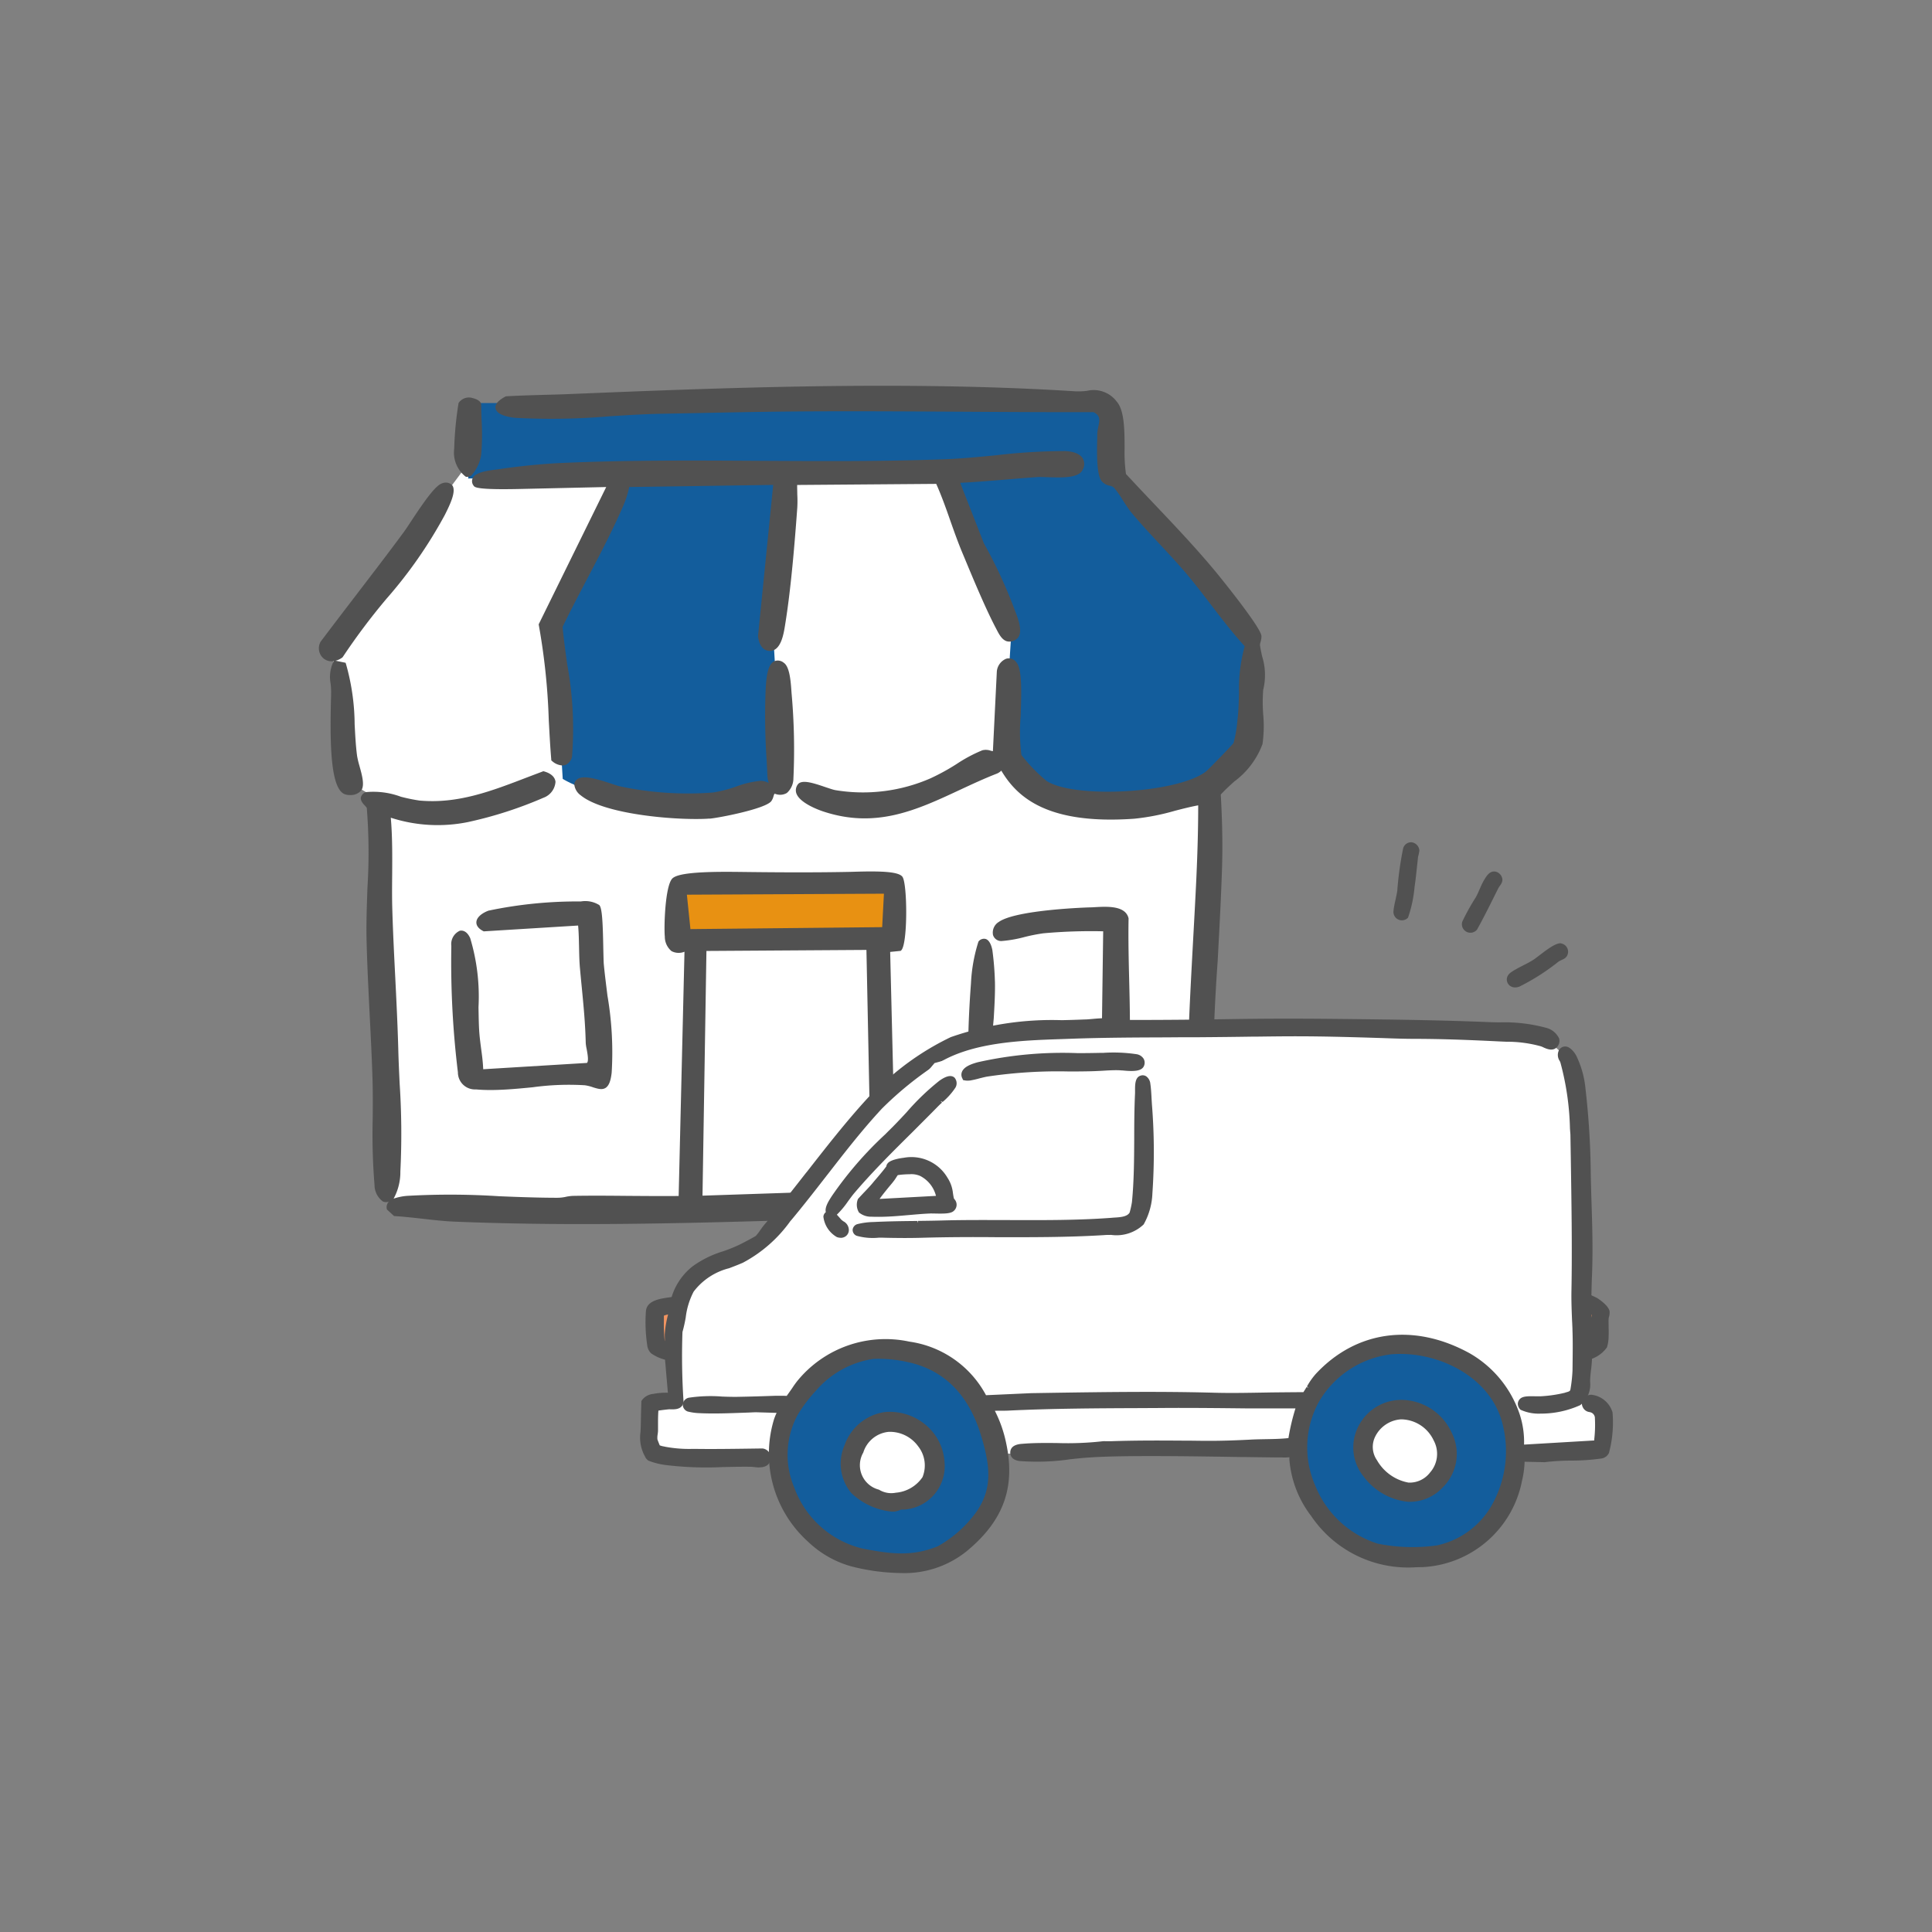 <svg xmlns="http://www.w3.org/2000/svg" xmlns:xlink="http://www.w3.org/1999/xlink" width="140" height="140" viewBox="0 0 140 140">
  <rect x="0" y="0" width="140" height="140" fill="#808080" stroke="none"/>
  <defs>
    <clipPath id="clip-path">
      <rect id="長方形_53685" data-name="長方形 53685" width="140" height="140" transform="translate(0.283 -0.363)" fill="#fff" stroke="#707070" stroke-width="1"/>
    </clipPath>
  </defs>
  <g id="グループ_66490" data-name="グループ 66490" transform="translate(14 0.363)">
    <g id="グループ_66488" data-name="グループ 66488" transform="translate(-0.283)">
      <g id="マスクグループ_66047" data-name="マスクグループ 66047" transform="translate(-14)" clip-path="url(#clip-path)">
        <g id="グループ_66491" data-name="グループ 66491" transform="translate(23.397 27.592)">
          <path id="パス_168958" data-name="パス 168958" d="M88.031,56.45l-.924,16.964,18.595.6h5.617l1.425,3.257,1.676,22.687,1.6,1.279v2.795l-6.582.5-5.789,3.916s-4.478.929-4.975,0a33.509,33.509,0,0,0-2.435-3.254l-2.4-1.162-21.641.5s-5.731,6.927-6.525,6.708-6.924-2.326-6.924-2.326l-1.455-4.382H47.618l-.522-.5v-2.795l2.77-.766L57.781,86.33H47.1l-9.019.795L28.39,86.33l-.631-1.524V57.145S25.52,56.114,25,55.236s-.749-9.334-.749-9.334L33.889,33l43.638-1.635L80.444,33,90.49,45.248s.608,7.091,0,8.112A30.887,30.887,0,0,1,88.031,56.45Z" transform="translate(-23.255 -27.127)" fill="#fff"/>
          <path id="パス_168919" data-name="パス 168919" d="M3.122.312l-.43,5.468L49.22,5.205,48.855.312Z" transform="translate(8.118 0.939)" fill="#135d9c"/>
          <g id="グループ_65917" data-name="グループ 65917" transform="translate(0 0)">
            <g id="グループ_65919" data-name="グループ 65919">
              <path id="パス_168920" data-name="パス 168920" d="M9.591,1.44,4.232,13l.674,11.144s2.931,1.891,8.832,1.891,7.045-1.839,7.045-1.839l-.622-10.458,1.152-12.3Z" transform="translate(12.757 4.341)" fill="#135d9c"/>
              <path id="パス_168921" data-name="パス 168921" d="M11.274,2.692l4.882,11.662L15.594,23s1.148,3.352,9.791,3.352S33.819,19.3,33.819,19.3l-.209-4.781L23.293,1.335Z" transform="translate(33.985 4.024)" fill="#135d9c"/>
              <rect id="長方形_53504" data-name="長方形 53504" width="15.933" height="4.01" transform="translate(25.941 35.925)" fill="#e89112"/>
              <path id="パス_168922" data-name="パス 168922" d="M56.521,60.121a28.561,28.561,0,0,0,5.3.02c.578-.072,1.02-1.028,1.044-1.517a5.323,5.323,0,0,0-.145-1.124,7.728,7.728,0,0,1-.141-.879,138.922,138.922,0,0,1,.273-14.934c.116-2.18.241-4.44.313-6.664.056-1.638.024-3.408-.088-5.4.269-.3.606-.61.963-.935A5.968,5.968,0,0,0,66.1,25.966a9.3,9.3,0,0,0,.052-2.148,11.483,11.483,0,0,1,0-1.786,4.525,4.525,0,0,0-.076-2.417c-.064-.281-.12-.55-.157-.811a.722.722,0,0,1,.044-.249,1.34,1.34,0,0,0,.06-.43c-.068-.69-3.3-4.633-3.332-4.669-1.389-1.674-2.914-3.284-4.392-4.841-.7-.739-1.4-1.477-2.092-2.224a11.309,11.309,0,0,1-.1-1.827c0-1.369-.012-2.782-.574-3.424A2.09,2.09,0,0,0,53.385.366,4.98,4.98,0,0,1,52.522.4C40.122-.389,26.745.157,15.995.595c-.614.028-1.232.044-1.847.06-.935.028-1.9.052-2.854.108l-.06.02c-.538.289-.767.574-.707.863.108.522,1.132.65,1.441.678a49.051,49.051,0,0,0,6.9-.12c1.317-.08,2.557-.157,3.709-.177l2.545-.048c1.831-.04,3.661-.076,5.468-.1,4.572-.056,9.225-.024,13.725,0,3.131.02,6.363.04,9.542.032.51.257.446.574.349,1.044a3.063,3.063,0,0,0-.08.558l0,.225c-.04,1.381-.028,2.722.317,3.171a1.028,1.028,0,0,0,.582.333.691.691,0,0,1,.309.136,6.5,6.5,0,0,1,.634.9c.225.341.454.7.638.919.658.787,1.369,1.55,2.051,2.284.654.7,1.325,1.421,1.951,2.16.606.723,1.192,1.485,1.758,2.224.771,1.008,1.57,2.051,2.445,3.007a11.529,11.529,0,0,0-.413,3.372c-.016.622-.032,1.265-.1,1.871l-.012.084A9.284,9.284,0,0,1,64,25.89c-.1.149-1.819,1.923-2,2.063-2.027,1.562-9.47,2-11.542.686a11.767,11.767,0,0,1-1.827-1.887,13.273,13.273,0,0,1-.056-2.794c.06-1.77.116-3.44-.321-3.934a.669.669,0,0,0-.727-.245,1.105,1.105,0,0,0-.678.923l-.285,5.777a1.4,1.4,0,0,1-.177-.04,1.032,1.032,0,0,0-.582-.028,10.657,10.657,0,0,0-1.875,1,16,16,0,0,1-1.863,1.024,12.215,12.215,0,0,1-6.937.863c-.161-.032-.426-.124-.707-.217-.927-.317-1.61-.522-1.939-.257a.7.7,0,0,0-.177.662c.2.735,1.642,1.253,1.927,1.349,3.846,1.289,6.8-.088,9.932-1.55.871-.405,1.774-.827,2.694-1.184a.984.984,0,0,0,.313-.213c1.132,1.9,3.3,3.934,9.631,3.485a16.479,16.479,0,0,0,2.927-.57c.558-.145,1.136-.293,1.71-.4,0,1.562-.04,3.216-.136,5.331-.072,1.53-.157,3.059-.241,4.593-.277,5.106-.566,10.389-.345,15.6.024.546.116,1.164.2,1.766.024.149.044.293.064.434l-21.445.08-.418-17.182.759-.076.036-.032c.486-.43.458-4.8.1-5.327-.261-.393-1.6-.434-3.537-.373l-.313.008c-2.854.056-5.588.032-8.141,0h-.092c-2.79-.032-4.251.12-4.6.482-.53.554-.61,3.565-.542,4.2a1.361,1.361,0,0,0,.486,1.06,1.112,1.112,0,0,0,.939.044l-.422,17.7c-1.224.012-2.465,0-3.669-.008-1.309-.012-2.662-.024-3.994,0a3.205,3.205,0,0,0-.566.08A2.872,2.872,0,0,1,15,58.84c-1.321,0-2.8-.052-4.223-.112a55.229,55.229,0,0,0-6.56-.032,3.809,3.809,0,0,0-1.08.209,4.015,4.015,0,0,0,.49-1.979,55.114,55.114,0,0,0-.052-6.359c-.04-.851-.08-1.694-.1-2.529-.048-1.742-.136-3.509-.221-5.215-.08-1.574-.161-3.2-.209-4.8-.028-.863-.02-1.742-.012-2.593.008-1.353.02-2.75-.1-4.131a11.014,11.014,0,0,0,5.608.313,29.358,29.358,0,0,0,5.452-1.758,1.326,1.326,0,0,0,.875-1.152c-.016-.2-.153-.57-.831-.759l-.048-.012-.044.016-1.08.409c-2.6,1-5.054,1.955-7.852,1.7a12.425,12.425,0,0,1-1.349-.277,5.713,5.713,0,0,0-2.537-.333.557.557,0,0,0-.361.373c-.044.241.145.45.3.614a1.24,1.24,0,0,1,.128.157,41.026,41.026,0,0,1,.048,5.781c-.048,1.349-.092,2.625-.064,3.806.044,1.823.141,3.685.229,5.488.076,1.485.153,3.027.2,4.532.028.883.024,1.855.016,2.882a45.348,45.348,0,0,0,.132,4.849,1.482,1.482,0,0,0,.61,1.184.618.618,0,0,0,.438.008l-.06.06a.561.561,0,0,0-.1.458l.008.048.522.482.052,0c.65.04,1.325.116,1.979.189.775.088,1.582.181,2.348.213,3.055.124,6.146.177,9.249.177,6.09,0,12.224-.193,18.222-.381,6.082-.193,12.364-.377,18.491-.381.971,0,1.967.068,3.019.136M37.753,58.278l-12.232.409.285-17.732L37.4,40.88Zm-13.364-21.4,14.279-.072L38.54,39.23l-13.894.141Z" transform="translate(2.271 0)" fill="#515151"/>
              <path id="パス_168923" data-name="パス 168923" d="M43.73,3.065c.165-.012.417,0,.711.008,1.012.036,2.268.084,2.561-.522a.841.841,0,0,0,.02-.835c-.293-.478-1.064-.53-1.3-.534a42.976,42.976,0,0,0-5,.305c-1.208.116-2.453.237-3.589.281-4.484.173-9.053.145-13.476.12-4.737-.028-9.639-.06-14.448.157-1.333.06-3.039.229-4.568.458l-.157.02c-.763.092-1.5.233-1.678.63a.525.525,0,0,0,.08.546c.068.1.2.3,3.34.229l6.259-.141L7.592,13.736l.008.052a47.025,47.025,0,0,1,.723,6.9c.052.931.1,1.895.181,2.842l0,.064.048.04a1.224,1.224,0,0,0,.755.329.693.693,0,0,0,.241-.044.81.81,0,0,0,.47-.735,25.692,25.692,0,0,0-.361-6.56c-.132-.955-.257-1.863-.333-2.7.562-1.16,1.184-2.348,1.786-3.493.919-1.754,1.871-3.565,2.642-5.359a6.755,6.755,0,0,0,.4-1.285l10.434-.153L23.485,14.6c.084.707.422,1.088.919,1.064.755-.072.939-1.232,1.04-1.855l.012-.08c.413-2.533.686-5.841.875-8.442a8.791,8.791,0,0,0,0-.976c0-.221-.012-.45-.008-.674L36.4,3.559c.393.883.723,1.811,1.036,2.71.265.751.542,1.53.855,2.28l.173.413c.646,1.554,1.534,3.681,2.256,5.046l.06.116c.173.329.381.739.747.843a.793.793,0,0,0,.626-.116c.622-.373.209-1.449-.04-2.092l-.076-.2a34.643,34.643,0,0,0-2.184-4.693L38.138,3.483c1.124-.056,2.26-.153,3.364-.241.743-.064,1.485-.124,2.228-.177" transform="translate(8.329 3.55)" fill="#515151"/>
              <path id="パス_168924" data-name="パス 168924" d="M13.653,14.816a21.334,21.334,0,0,0-.185-2.272c-.04-.209-.165-.707-.49-.807a.5.5,0,0,0-.518.193,11.737,11.737,0,0,0-.542,3.031c-.136,1.794-.4,6.15.068,7.716a1.329,1.329,0,0,0,1.445.943,6.722,6.722,0,0,0,1.257-.161,6.242,6.242,0,0,1,.747-.116c.791-.06,1.614-.036,2.489-.016.686.02,1.4.036,2.083.016.185-.008.43,0,.686.02.951.052,2.132.112,2.421-.574a15.284,15.284,0,0,0,.269-2.369c.092-1.863.048-3.8,0-5.672-.036-1.473-.072-3-.044-4.5-.213-.935-1.542-.863-2.421-.815-.128.008-.245.016-.353.016-.052,0-5.375.157-6.636,1.06a.9.9,0,0,0-.413.943.622.622,0,0,0,.6.438,9.124,9.124,0,0,0,1.714-.3,13.079,13.079,0,0,1,1.329-.261,38.326,38.326,0,0,1,4.34-.145l-.141,10.434H14.572a3,3,0,0,0-.6.161c-.112.036-.253.076-.349.1a19.333,19.333,0,0,1-.056-4.364c.052-.891.108-1.811.088-2.7" transform="translate(35.328 28.347)" fill="#515151"/>
              <path id="パス_168925" data-name="パス 168925" d="M12.208,21.017,4.7,21.474c-.02-.506-.084-1.012-.153-1.505-.048-.373-.1-.763-.128-1.14-.04-.518-.048-1.168-.06-1.851a14.694,14.694,0,0,0-.6-5c-.261-.578-.61-.566-.747-.542a1.057,1.057,0,0,0-.622,1.1A66,66,0,0,0,2.867,21.7a1.234,1.234,0,0,0,1.309,1.236c.345.032.694.044,1.052.044,1,0,2.043-.1,3.059-.2a19.256,19.256,0,0,1,3.774-.145,2.952,2.952,0,0,1,.61.153c.329.1.642.2.9.036.233-.153.369-.49.438-1.1a24.263,24.263,0,0,0-.305-5.576c-.1-.815-.2-1.582-.269-2.324-.012-.185-.02-.586-.032-1.056-.036-2-.088-2.983-.293-3.191a1.917,1.917,0,0,0-1.337-.261,31.306,31.306,0,0,0-6.692.666c-.526.2-.855.506-.875.823-.012.177.064.434.494.658l.04.02,6.837-.422c.048.5.056,1.036.068,1.554s.02,1.032.064,1.521.088.943.132,1.393c.128,1.325.253,2.573.289,4.043a2.742,2.742,0,0,0,.06.405c.06.317.161.851.048,1.016l-.028.028" transform="translate(7.201 28.052)" fill="#515151"/>
              <path id="パス_168926" data-name="パス 168926" d="M14.407,16.417c.618-.048,4.031-.7,4.476-1.265a1.044,1.044,0,0,0,.161-.353,1.153,1.153,0,0,1,.072-.189l.088.02a.959.959,0,0,0,.811-.076,1.419,1.419,0,0,0,.474-1.052,45.549,45.549,0,0,0-.136-6.2l-.012-.173c-.06-.9-.169-1.762-.558-2.015a.669.669,0,0,0-.694-.1c-.482.245-.57,1.216-.614,2.1l-.008.189a47.576,47.576,0,0,0,.088,4.982c.016.365.036.719.052,1.06a2.058,2.058,0,0,0,.08.442l.016.048a1.255,1.255,0,0,0-.578-.161h-.016a7.047,7.047,0,0,0-1.778.418,9.308,9.308,0,0,1-1.678.43,23.656,23.656,0,0,1-6.76-.454c-.124-.028-.333-.1-.574-.177-1.032-.345-2-.634-2.457-.357a.524.524,0,0,0-.253.393,1.117,1.117,0,0,0,.47.8c1.55,1.261,5.9,1.714,8.33,1.714.389,0,.727-.008,1-.032" transform="translate(13.891 14.952)" fill="#515151"/>
              <path id="パス_168927" data-name="パス 168927" d="M2.934,22.275a6.07,6.07,0,0,1-.173-.727c-.1-.755-.136-1.534-.177-2.284a16.342,16.342,0,0,0-.63-4.384L1.926,14.8,1.2,14.651a1.3,1.3,0,0,0,.494-.237l.032-.036a46.721,46.721,0,0,1,3.163-4.215A32.929,32.929,0,0,0,9.1,4.121l.072-.141c.385-.771.771-1.63.49-2.035a.639.639,0,0,0-.694-.161c-.5.1-1.349,1.333-2.328,2.814-.217.333-.409.618-.53.779-1.1,1.493-2.256,2.995-3.364,4.444C1.866,10.97.987,12.118.12,13.27l-.02.036A.968.968,0,0,0,.34,14.495a.939.939,0,0,0,.586.2.885.885,0,0,0,.145-.016l-.028.052a2.562,2.562,0,0,0-.2,1.578,5.126,5.126,0,0,1,.036.55c0,.157,0,.373-.012.642-.08,3.248-.02,6.323.947,6.8a.993.993,0,0,0,.426.084,1,1,0,0,0,.843-.361c.229-.385.036-1.076-.149-1.746" transform="translate(0.001 5.272)" fill="#515151"/>
              <path id="パス_168928" data-name="パス 168928" d="M3.268,5.932l.052.02.068,0a.5.5,0,0,0,.293-.1A2.881,2.881,0,0,0,4.4,4.33a17.6,17.6,0,0,0,.028-2.457c-.016-.4-.028-.791-.028-1.14,0-.253-.321-.418-.6-.482A.9.9,0,0,0,2.758.6a24.791,24.791,0,0,0-.317,3.312,2.212,2.212,0,0,0,.827,2.023" transform="translate(7.358 0.648)" fill="#515151"/>
              <path id="パス_168929" data-name="パス 168929" d="M71.875,14.313l-2.248-2.092s-37.784-.939-40.654-.47-4.637,2.433-6.652,3.974-10.08,12.015-10.08,12.015-4.183,1.112-4.653,1.678S6.6,35.453,6.452,36.437a9.723,9.723,0,0,0,0,2.232H67.074l4.809-.024.293-1.3ZM39.924,25.726,18.359,26.2a1.246,1.246,0,0,1-.128-1.835c.851-1.084,7.86-8.543,7.86-8.543s.931-.855,3.774-1.208,9.659-.578,10.032-.538.779,7.395.779,7.395Z" transform="translate(19.245 35.029)" fill="#fff"/>
              <path id="パス_168930" data-name="パス 168930" d="M24.188,17.422c3.5-.261,7.471,1.734,8.346,5.327.939,3.874-.907,8.23-5.006,9.129a13.135,13.135,0,0,1-4.448-.132c-4.3-1.261-6.7-6.676-4.464-10.666a7.338,7.338,0,0,1,5.572-3.657m.417,3.934a3.117,3.117,0,0,0-2.224,5.034c1.333,1.682,3.617,2.493,5.3.759,2.256-2.32-.064-6.062-3.071-5.793" transform="translate(53.548 52.449)" fill="#135d9c"/>
              <path id="パス_168931" data-name="パス 168931" d="M14.862,17.5a10.027,10.027,0,0,1,2.581.233c2.971.63,4.685,2.694,5.544,5.5.626,2.059.943,3.89-.345,5.781a8.772,8.772,0,0,1-2.955,2.642c-2.007.815-3.585.582-5.648.181a7.263,7.263,0,0,1-5.155-4.6,6.414,6.414,0,0,1,.281-5.564,11.322,11.322,0,0,1,1.353-1.782A7.082,7.082,0,0,1,14.862,17.5m.871,4.46c-2.32.225-3.838,3.541-2.2,5.359a4.505,4.505,0,0,0,2.87,1.244c.189-.02.345-.12.5-.145.1-.016.2.012.3-.008A2.855,2.855,0,0,0,19.751,25.3a3.641,3.641,0,0,0-4.018-3.336" transform="translate(25.279 52.713)" fill="#135d9c"/>
              <path id="パス_168932" data-name="パス 168932" d="M7.17,16.668a9.722,9.722,0,0,0-.341,1.758c-.016.3.036.658,0,.947,0,.044.016.072-.052.052a2.493,2.493,0,0,1-.546-.289,15.206,15.206,0,0,1-.084-2.18,2.73,2.73,0,0,1,1.024-.289" transform="translate(18.527 50.245)" fill="#f19461"/>
              <path id="パス_168933" data-name="パス 168933" d="M22.891,19.428l.02-2.8a2.567,2.567,0,0,1,.6.418c.076.12-.012.405-.02.546a13.459,13.459,0,0,1-.08,1.505Z" transform="translate(69.004 50.13)" fill="#f19461"/>
              <path id="パス_168934" data-name="パス 168934" d="M14.94,16.32l-4.958.265c-.008-.056.02-.084.044-.124a18.03,18.03,0,0,1,1.3-1.694c.08-.1.281-.434.345-.49a.7.7,0,0,1,.269-.068,3.369,3.369,0,0,1,1.69.112,2.347,2.347,0,0,1,1.313,2" transform="translate(30.086 42.676)" fill="#e89112"/>
              <path id="パス_168935" data-name="パス 168935" d="M73.672,22.65A1.649,1.649,0,0,0,72.3,21.51a.578.578,0,0,0-.482.249.447.447,0,0,0-.008.438.44.44,0,0,0,.361.253.358.358,0,0,1,.1.028.588.588,0,0,1,.422.578,8.594,8.594,0,0,1-.044,1.538l-.016.217-5.391.325a6.413,6.413,0,0,0-.313-2.332,7.84,7.84,0,0,0-3.549-4.316c-3.974-2.18-8.069-1.634-10.959,1.465a4.905,4.905,0,0,0-.622.9c-.1.161-.2.321-.3.47l-.012,0c-.879-.008-1.819.012-2.73.028-1.289.02-2.621.044-3.846.012-3.99-.112-8.045-.048-11.971.012l-1.24.02-3.36.153-.024-.016a7.35,7.35,0,0,0-5.48-3.87,8.093,8.093,0,0,0-7.957,2.77c-.06.064-.181.237-.377.518-.149.221-.369.538-.454.638-.124,0-.249,0-.373,0-.161,0-.317,0-.474,0-.935.032-1.931.064-2.906.08-.245,0-.578-.008-.943-.02a10.665,10.665,0,0,0-2.449.08.389.389,0,0,0-.305.341.372.372,0,0,0,.253.357,3.538,3.538,0,0,0,.787.1c1.056.056,2.168.012,3.24-.028.305-.012.606-.024.9-.032l1.71.052c-.1.2-.2.418-.273.63a8.413,8.413,0,0,0,2.413,8.739,7.273,7.273,0,0,0,3.047,1.742,14.811,14.811,0,0,0,3.541.486,7.078,7.078,0,0,0,4.673-1.53c2.65-2.176,3.521-4.568,2.822-7.756a8.446,8.446,0,0,0-.911-2.461c.221-.02.47-.02.715-.02.173,0,.345,0,.506-.012,3.159-.153,6.387-.169,9.514-.181l1.566-.008c2.2-.012,5.187.02,6.311.032.269,0,.434,0,.446,0H51.07a14.412,14.412,0,0,0-.594,2.441l-.028,0-.076.016c-.562.064-1.172.076-1.758.084-.349.008-.69.012-1.028.032-2.116.1-3.147.092-4.239.076l-.277,0c-1.678-.02-3.657-.028-5.608.04-.084,0-.169,0-.261,0s-.181,0-.285,0a22.475,22.475,0,0,1-3.3.132c-.847-.008-1.722-.016-2.557.056-.2.016-.678.056-.723.413-.02.165.02.45.526.518a16.449,16.449,0,0,0,3.657-.124c.5-.056.971-.1,1.405-.132,2.453-.169,7.611-.084,11.028-.032,1.6.024,2.862.044,3.332.032a.89.89,0,0,0,.177-.024l.1-.02a1.332,1.332,0,0,1,0,.217v.128a7.565,7.565,0,0,0,1.554,4c1.923,2.662,4.291,3.745,7.929,3.641a7.587,7.587,0,0,0,7.073-6.162,6.3,6.3,0,0,0,.169-1.473l1.59.032a17.027,17.027,0,0,1,1.947-.116,14.929,14.929,0,0,0,2.176-.153.547.547,0,0,0,.417-.309,8.654,8.654,0,0,0,.249-2.854M65.117,29.6a6.2,6.2,0,0,1-3.986,2.83,13.2,13.2,0,0,1-4.376-.132,7.355,7.355,0,0,1-4.633-4.336,6.988,6.988,0,0,1,.257-6.114,7.187,7.187,0,0,1,5.46-3.581c3.336-.245,7.31,1.634,8.181,5.215a8.135,8.135,0,0,1-.9,6.118M20.239,18.608a9.928,9.928,0,0,1,2.537.233c2.682.57,4.508,2.385,5.432,5.4.694,2.264.859,3.918-.325,5.656a8.643,8.643,0,0,1-2.89,2.585c-1.947.791-3.468.582-5.564.173a7.146,7.146,0,0,1-5.042-4.508,6.224,6.224,0,0,1,.273-5.44,11.37,11.37,0,0,1,1.333-1.758,7.006,7.006,0,0,1,4.247-2.34" transform="translate(19.913 51.754)" fill="#515151"/>
              <path id="パス_168936" data-name="パス 168936" d="M22.34,34.4a15.073,15.073,0,0,1-3.585-.49,7.4,7.4,0,0,1-3.107-1.778,8.574,8.574,0,0,1-2.457-8.912c.048-.128.1-.269.177-.426l-1.473-.044c-.169,0-.349.012-.534.02l-.349.012c-1.1.04-2.2.084-3.256.032a3.955,3.955,0,0,1-.835-.12.529.529,0,0,1-.353-.51.551.551,0,0,1,.422-.486,10.71,10.71,0,0,1,2.453-.084h.04c.365.016.707.02.939.02.988-.016,2.015-.048,2.9-.08.161,0,.313,0,.478,0,.1,0,.209.008.3.008.06-.084.181-.249.405-.574a6.576,6.576,0,0,1,.385-.534,8.246,8.246,0,0,1,8.1-2.822,7.485,7.485,0,0,1,5.552,3.882l3.284-.149,1.244-.02c3.926-.06,7.985-.12,11.979-.012,1.188.036,2.485.008,3.737-.012l.434-.008c.771-.008,1.574-.016,2.32-.02.076-.116.153-.241.229-.365l.161.04-.136-.08a5.124,5.124,0,0,1,.642-.915c2.939-3.159,7.114-3.717,11.148-1.5a8.035,8.035,0,0,1,3.621,4.4,6.417,6.417,0,0,1,.325,2.22l5.086-.3,0-.084a9.031,9.031,0,0,0,.048-1.513.438.438,0,0,0-.329-.446l-.068-.016a.611.611,0,0,1-.474-.337.587.587,0,0,1,.012-.586.715.715,0,0,1,.614-.329,1.8,1.8,0,0,1,1.521,1.273,8.544,8.544,0,0,1-.257,2.939.717.717,0,0,1-.534.405,15.8,15.8,0,0,1-2.2.153,16.5,16.5,0,0,0-1.931.116l-1.449-.032a6.678,6.678,0,0,1-.181,1.349,7.742,7.742,0,0,1-7.218,6.287c-.157,0-.313.008-.47.008a8.474,8.474,0,0,1-7.6-3.717,7.719,7.719,0,0,1-1.574-4.071,1.383,1.383,0,0,1,0-.145V26.01a3.444,3.444,0,0,1-.486.016c-.59,0-1.594-.016-2.8-.032l-.169,0c-3.408-.052-8.559-.141-11.016.032-.43.024-.907.076-1.4.128a16.525,16.525,0,0,1-3.693.128c-.678-.092-.678-.554-.658-.695.064-.49.666-.538.863-.55.867-.076,1.815-.064,2.573-.056a22.734,22.734,0,0,0,3.272-.132c.1-.008.173,0,.241,0h.064c.092,0,.173,0,.253,0,1.947-.068,3.934-.052,5.62-.04l.273,0c1.108.016,2.14.032,4.231-.076.337-.02.686-.024,1.036-.032.514-.008,1.152-.016,1.726-.08a15.618,15.618,0,0,1,.51-2.152H47.977c-.012,0-.177,0-.45,0l-.149,0c-1.212-.012-4.055-.048-6.158-.028l-1.566.008c-3.143.012-6.363.028-9.5.181-.165.008-.341.008-.518.008h-.068c-.128,0-.261,0-.385.008a9.209,9.209,0,0,1,.807,2.288c.711,3.252-.177,5.688-2.878,7.908A7.2,7.2,0,0,1,22.34,34.4M11.895,22.434l1.963.06-.1.217a5.784,5.784,0,0,0-.269.614,8.247,8.247,0,0,0,2.369,8.567,7.111,7.111,0,0,0,2.979,1.71c3.577.887,6.174.558,8.077-1.008,2.6-2.14,3.456-4.484,2.774-7.607a8.54,8.54,0,0,0-.9-2.413l-.12-.209.241-.024a5.87,5.87,0,0,1,.658-.024l.064,0h.008c.169,0,.337,0,.494-.008,3.151-.153,6.375-.169,9.494-.181l1.594-.008c2.112,0,4.946.016,6.158.028h.153c.269,0,.434,0,.446,0l3.432,0-.076.213a14.331,14.331,0,0,0-.586,2.413l-.02.1-.1.02-.1.024c-.606.068-1.261.076-1.786.084-.345.008-.686.016-1.02.032-2.108.1-3.143.092-4.235.076l-.293,0c-1.678-.02-3.661-.028-5.6.04-.088.008-.181,0-.273,0H37.25a1.862,1.862,0,0,0-.209,0,22.539,22.539,0,0,1-3.3.132c-.783-.008-1.686-.02-2.545.052-.253.02-.55.072-.578.281-.008.068-.036.285.393.345a16.341,16.341,0,0,0,3.613-.128c.5-.052.98-.1,1.413-.132,2.477-.169,7.631-.088,11.044-.032h.169c1.513.024,2.718.048,3.155.032a.942.942,0,0,0,.149-.02.63.63,0,0,1,.112-.024l.161-.024.016.165a1.641,1.641,0,0,1,0,.241v.1a7.5,7.5,0,0,0,1.517,3.922,8.2,8.2,0,0,0,7.35,3.585c.149,0,.3,0,.454-.008a7.429,7.429,0,0,0,6.921-6.038,5.956,5.956,0,0,0,.169-1.437l0-.165L69,26.047a15.679,15.679,0,0,1,1.943-.116,14.441,14.441,0,0,0,2.152-.153.386.386,0,0,0,.3-.217,8.344,8.344,0,0,0,.237-2.766,1.507,1.507,0,0,0-1.212-1.008.418.418,0,0,0-.349.177.278.278,0,0,0,0,.281.287.287,0,0,0,.249.173,1.147,1.147,0,0,1,.141.032.752.752,0,0,1,.514.715,8.445,8.445,0,0,1-.048,1.566l-.028.353-.132.008-5.556.329,0-.169a6.463,6.463,0,0,0-.305-2.276,7.727,7.727,0,0,0-3.481-4.231c-3.9-2.14-7.929-1.606-10.771,1.437a5.055,5.055,0,0,0-.6.863l-.028.04c-.092.153-.181.305-.277.446l-.076.064-.064.008c-.767-.008-1.594,0-2.393.02l-.43.008c-1.261.024-2.561.04-3.758.012-3.986-.112-8.037-.048-11.951.016l-1.253.02-3.4.149-.076-.044-.048-.048a7.2,7.2,0,0,0-5.367-3.8,7.945,7.945,0,0,0-7.816,2.722c-.064.068-.237.321-.361.5-.245.357-.4.57-.466.65l-.044.056h-.072c-.128,0-.253,0-.381,0h-.466c-.887.032-1.915.068-2.906.08-.241,0-.582-.008-.951-.02l-.044,0A10.249,10.249,0,0,0,7.077,22c-.116.036-.193.112-.2.2a.206.206,0,0,0,.157.2,3.234,3.234,0,0,0,.735.1c1.048.064,2.144.012,3.2-.028l.377-.016c.185,0,.369-.012.546-.016M22.429,33.293a15.406,15.406,0,0,1-2.91-.365,7.3,7.3,0,0,1-5.159-4.609,6.37,6.37,0,0,1,.281-5.568A11.174,11.174,0,0,1,16,20.964a7.145,7.145,0,0,1,4.348-2.393,9.686,9.686,0,0,1,2.581.237c2.746.582,4.613,2.433,5.548,5.5.707,2.316.875,4-.345,5.789a8.766,8.766,0,0,1-2.959,2.646,7.064,7.064,0,0,1-2.742.546M20.369,18.885a6.806,6.806,0,0,0-4.139,2.288,10.732,10.732,0,0,0-1.317,1.73,6.085,6.085,0,0,0-.265,5.307,7,7,0,0,0,4.93,4.412c2.067.4,3.569.606,5.476-.165a8.657,8.657,0,0,0,2.818-2.529c1.148-1.686.98-3.3.3-5.524-.9-2.951-2.686-4.733-5.311-5.291a9.587,9.587,0,0,0-2.493-.229m39.2,13.946a11.78,11.78,0,0,1-2.738-.261,7.53,7.53,0,0,1-4.737-4.432,7.168,7.168,0,0,1,.269-6.246,7.323,7.323,0,0,1,5.58-3.657c3.4-.261,7.463,1.67,8.35,5.331a8.3,8.3,0,0,1-.923,6.238,6.339,6.339,0,0,1-4.087,2.9,8.95,8.95,0,0,1-1.714.128m-1.02-14.307c-.2,0-.389.008-.586.02a7.025,7.025,0,0,0-5.327,3.5,6.866,6.866,0,0,0-.253,5.978,7.224,7.224,0,0,0,4.536,4.247,12.725,12.725,0,0,0,4.3.128A6.025,6.025,0,0,0,65.1,29.64a7.966,7.966,0,0,0,.883-6c-.8-3.3-4.3-5.118-7.439-5.118" transform="translate(19.795 51.633)" fill="#515151"/>
              <path id="パス_168937" data-name="パス 168937" d="M14.508,42.639l-.98.016c-1.24.016-2.525.032-3.778.02l-.293,0a9.13,9.13,0,0,1-1.975-.157L7.4,42.5a1.176,1.176,0,0,1-.43-.136,5.1,5.1,0,0,1-.2-.518,1.6,1.6,0,0,1,.016-.389,2.089,2.089,0,0,0,.024-.273c0-.149,0-.3,0-.45,0-.369,0-.751.036-1.124.2-.04.7-.1.863-.112a1.288,1.288,0,0,1,.177,0c.281,0,.707.016.775-.369a49.761,49.761,0,0,1-.076-5.106c.092-.317.165-.678.237-1.064a5.429,5.429,0,0,1,.59-1.919,4.731,4.731,0,0,1,2.621-1.746c.329-.12.666-.249,1.016-.4a9.971,9.971,0,0,0,3.392-2.983l.052-.06c.887-1.06,1.746-2.164,2.577-3.236,1.265-1.63,2.573-3.312,4-4.853a25.4,25.4,0,0,1,3.934-3.2c2.541-1.67,6.25-1.794,9.233-1.891l.67-.024c2.356-.084,4.749-.092,7.061-.1.686,0,1.369,0,2.055-.008,1.843-.012,3.159-.032,4.263-.048,2.6-.036,4.031-.056,8.434.08l.666.024c.8.028,1.63.056,2.437.056,1.971,0,3.886.08,6.158.189l.466.02a9.349,9.349,0,0,1,2.537.341c.06.02.128.052.2.084.245.112.618.281.843-.036a.46.46,0,0,0,.072-.434,1.265,1.265,0,0,0-.771-.642,11.453,11.453,0,0,0-3.344-.4c-.265-.008-.526-.012-.783-.024-3.545-.141-7-.189-10.823-.229-4.071-.044-6.134-.016-8.527.02-1.738.024-3.705.056-6.752.056a5.453,5.453,0,0,1-.9-.068,6.428,6.428,0,0,0-.719-.068,7.605,7.605,0,0,0-.992.052c-.209.02-.418.04-.614.048-.558.024-1.108.036-1.654.052a22.154,22.154,0,0,0-8,1.212A19.5,19.5,0,0,0,23.649,15.9a14.01,14.01,0,0,0-1.357,1.281c-1.57,1.71-3.023,3.565-4.424,5.363-1,1.281-2.039,2.609-3.107,3.87-.068.08-.157.2-.249.329a3.271,3.271,0,0,1-.353.454c-.1.08-.971.542-1.228.666a11.125,11.125,0,0,1-1.208.486A7.2,7.2,0,0,0,9.554,29.42a4.286,4.286,0,0,0-1.469,2.224c-.1.02-.221.036-.345.056-.6.084-1.433.2-1.493.843a11.107,11.107,0,0,0,.092,2.417.858.858,0,0,0,.229.51,3.117,3.117,0,0,0,1.056.454L7.86,38.6a4.507,4.507,0,0,0-1.192.076,1,1,0,0,0-.731.385l-.02.036v.036c-.016.345-.02.686-.028,1.032,0,.245-.008.494-.016.743,0,.149-.012.281-.02.405a2.692,2.692,0,0,0,.305,1.666.61.61,0,0,0,.2.249,6.859,6.859,0,0,0,1.257.3,25.621,25.621,0,0,0,4.187.136c.67-.016,1.3-.028,1.919-.02.064,0,.141.012.221.02a3.3,3.3,0,0,0,.369.028c.293,0,.594-.072.662-.418a.523.523,0,0,0-.462-.642M7.616,34.57c0,.128.012.261.008.381-.112-.052-.257-.128-.321-.169a10.6,10.6,0,0,1-.076-1.594c0-.145,0-.285,0-.43a1.99,1.99,0,0,1,.658-.181l.016,0,0,.016a7.952,7.952,0,0,0-.285,1.546,3.931,3.931,0,0,0,0,.434" transform="translate(17.595 34.522)" fill="#515151"/>
              <path id="パス_168938" data-name="パス 168938" d="M14.425,43.975a2.882,2.882,0,0,1-.389-.032c-.092-.008-.153-.016-.2-.016-.578-.008-1.2,0-1.847.016h-.128a24.4,24.4,0,0,1-4.151-.136,5.25,5.25,0,0,1-1.313-.325.7.7,0,0,1-.253-.309,2.8,2.8,0,0,1-.325-1.742l.008-.092c0-.1.012-.2.012-.309.008-.245.012-.49.016-.731.008-.361.016-.7.028-1.048l0-.08.04-.068a1.152,1.152,0,0,1,.831-.458,4.778,4.778,0,0,1,1.052-.084L7.6,36.167a3.052,3.052,0,0,1-1.008-.462.966.966,0,0,1-.285-.6,11.287,11.287,0,0,1-.092-2.461c.072-.759,1-.891,1.614-.984l.249-.036a4.5,4.5,0,0,1,1.5-2.208,7.433,7.433,0,0,1,2.216-1.1,10.889,10.889,0,0,0,1.188-.478c.325-.157,1.112-.578,1.2-.646a3.314,3.314,0,0,0,.309-.4c.112-.157.2-.281.273-.369,1.052-1.236,2.071-2.541,3.055-3.8l.052-.06c1.4-1.79,2.842-3.645,4.428-5.371a13.514,13.514,0,0,1,1.377-1.3,19.544,19.544,0,0,1,4.629-3.1,22.241,22.241,0,0,1,8.049-1.228c.546-.012,1.092-.028,1.654-.052.193,0,.393-.024.594-.04.309-.032.69-.052,1.02-.06.249.012.478.04.694.064l.193.028a3.349,3.349,0,0,0,.715.044c3.139,0,5.147-.028,6.76-.052,2.413-.036,4.476-.064,8.531-.02,3.826.04,7.282.084,10.823.229.2.008.393.012.594.016l.193,0a11.61,11.61,0,0,1,3.384.413,1.434,1.434,0,0,1,.875.743.642.642,0,0,1-.1.574c-.305.422-.8.189-1.036.084a1.207,1.207,0,0,0-.177-.076,9.122,9.122,0,0,0-2.5-.333l-.466-.02c-2.26-.112-4.167-.185-6.154-.189-.771,0-1.562-.028-2.328-.056l-.779-.024c-4.42-.136-5.845-.112-8.43-.08l-.257,0c-1.052.016-2.3.032-4.006.044-.682,0-1.369,0-2.055.008-2.328.008-4.713.016-7.053.1l-.67.024c-2.963.1-6.652.217-9.153,1.863a25.058,25.058,0,0,0-3.906,3.179c-1.4,1.505-2.682,3.155-3.922,4.753l-.068.084c-.843,1.088-1.7,2.188-2.581,3.244l-.056.06a9.962,9.962,0,0,1-3.444,3.023c-.345.153-.678.277-1,.4a4.652,4.652,0,0,0-2.569,1.694A5.392,5.392,0,0,0,9.1,33.1a10.187,10.187,0,0,1-.237,1.06,50.3,50.3,0,0,0,.08,5.07c-.092.554-.626.538-.931.534a1.059,1.059,0,0,0-.161,0c-.149.016-.51.056-.731.092-.028.329-.028.666-.028.992v.454c0,.092-.016.189-.028.285a1.373,1.373,0,0,0-.016.353c.008.032.124.333.169.434a1.6,1.6,0,0,0,.325.084l.088.02a9.417,9.417,0,0,0,1.923.153h.317c1.188.016,2.425,0,3.613-.016l1.16-.016.02,0a.677.677,0,0,1,.582.823c-.076.361-.353.546-.819.546m-1.008-.365a5.852,5.852,0,0,1,.626.02,2.573,2.573,0,0,0,.381.032c.4,0,.482-.149.514-.3a.374.374,0,0,0-.329-.45l-1.12.016c-1.192.012-2.425.028-3.625.02l-.293,0a9.33,9.33,0,0,1-2-.161l-.076-.016c-.345-.068-.47-.116-.53-.2A5.819,5.819,0,0,1,6.738,42a1.74,1.74,0,0,1,.016-.442,1.846,1.846,0,0,0,.02-.257c0-.149,0-.3,0-.446a10.973,10.973,0,0,1,.04-1.144L6.83,39.6l.116-.024c.2-.04.711-.1.875-.112.052,0,.124,0,.193,0,.405.008.578-.028.614-.237a49.229,49.229,0,0,1-.076-5.086l0-.04a10.126,10.126,0,0,0,.237-1.044,5.418,5.418,0,0,1,.618-1.979A4.819,4.819,0,0,1,12.1,29.262c.341-.124.67-.249,1.008-.4a9.838,9.838,0,0,0,3.332-2.939l.056-.064c.879-1.048,1.73-2.144,2.557-3.212l.084-.1c1.244-1.606,2.529-3.26,3.938-4.773a24.958,24.958,0,0,1,3.966-3.228c2.573-1.694,6.307-1.815,9.309-1.915l.67-.024c2.348-.084,4.733-.092,7.037-.1l2.083-.012c1.7-.008,2.951-.024,4-.04l.261,0c2.593-.04,4.018-.056,8.442.08l.783.028c.763.024,1.55.048,2.316.052,1.991,0,3.906.08,6.17.189l.462.02a9.48,9.48,0,0,1,2.577.345c.056.02.12.048.189.08.357.161.542.217.682.028a.331.331,0,0,0,.052-.3,1.143,1.143,0,0,0-.678-.538,11.266,11.266,0,0,0-3.284-.4l-.2,0c-.2,0-.4-.008-.6-.016-3.537-.141-6.993-.189-10.815-.229-4.059-.048-6.114-.02-8.495.016-1.642.028-3.649.056-6.784.056a5.38,5.38,0,0,1-.763-.048l-.189-.024a5.788,5.788,0,0,0-.666-.06,6.538,6.538,0,0,0-.971.052c-.221.02-.426.04-.622.048-.558.024-1.112.036-1.658.052a21.821,21.821,0,0,0-7.941,1.2,19.179,19.179,0,0,0-4.54,3.047A13.944,13.944,0,0,0,22.522,17.4c-1.574,1.718-3.019,3.569-4.412,5.351l-.048.064c-.988,1.265-2.011,2.569-3.063,3.81-.068.08-.153.2-.237.321a2.81,2.81,0,0,1-.385.482c-.124.112-1.168.646-1.261.69a12.323,12.323,0,0,1-1.224.49,7.157,7.157,0,0,0-2.12,1.044,4.133,4.133,0,0,0-1.417,2.136l-.016.1-.1.02c-.1.02-.225.036-.353.056-.723.1-1.317.225-1.361.7a11.222,11.222,0,0,0,.088,2.373.742.742,0,0,0,.181.422,2.969,2.969,0,0,0,.98.422l.116.02.012.116L8.151,38.9l-.189-.02a4.533,4.533,0,0,0-1.148.072.821.821,0,0,0-.622.313c-.012.337-.02.682-.028,1.024,0,.253-.008.5-.016.747l-.012.321,0,.088a2.463,2.463,0,0,0,.285,1.582.436.436,0,0,0,.145.193,5.462,5.462,0,0,0,1.184.273,26,26,0,0,0,4.107.141l.128,0c.494-.012.971-.02,1.437-.02m-5.528-8.3-.217-.1c-.116-.056-.265-.136-.341-.181l-.056-.04-.008-.068a9.921,9.921,0,0,1-.076-1.614v-.522l.08-.044a2.059,2.059,0,0,1,.7-.2l.044,0h.2l-.064.249a7.977,7.977,0,0,0-.269,1.477c-.008.128,0,.269,0,.413l0,.068c0,.112.008.225,0,.329Zm-.325-.51.016.012v-.056l0-.064.157,0-.157,0c0-.157-.012-.309,0-.446a7.533,7.533,0,0,1,.237-1.361,1.419,1.419,0,0,0-.305.088v.333a10.907,10.907,0,0,0,.06,1.493" transform="translate(17.477 34.407)" fill="#515151"/>
              <path id="パス_168939" data-name="パス 168939" d="M24.757,12.928a20.27,20.27,0,0,1,.7,4.825l.032.446.024,1.658c.052,3.147.108,6.4.048,9.607-.012.743.02,1.489.048,2.212.008.221.02.446.028.67.024.743.016,1.505.008,2.24l0,.7a10.458,10.458,0,0,1-.157,1.4c-.048.229-.181.273-.466.349l-.052.012a9.209,9.209,0,0,1-1.819.265c-.068,0-.177,0-.3,0-.522-.012-.9-.012-1.06.141a.344.344,0,0,0-.112.257.432.432,0,0,0,.153.3A3.282,3.282,0,0,0,23,38.255l.132,0a6.866,6.866,0,0,0,2.818-.586A1.726,1.726,0,0,0,26.6,36.1c0-.12.008-.249.02-.377.012-.165.032-.329.048-.494a7.944,7.944,0,0,0,.072-.879l.072-.036c.474-.245.907-.486,1.024-.759a2.557,2.557,0,0,0,.1-.751c.012-.217.008-.446,0-.666,0-.2-.012-.393,0-.582a1.391,1.391,0,0,1,.036-.189,1.172,1.172,0,0,0,.04-.321c-.032-.357-.823-.863-.831-.867a2.128,2.128,0,0,0-.193-.1,1.7,1.7,0,0,1-.3-.157l.012-.47c0-.273.012-.542.02-.815.092-2.055.032-3.91-.032-5.869-.02-.574-.032-1.14-.048-1.71a56.466,56.466,0,0,0-.377-6.166,6.683,6.683,0,0,0-.662-2.356c-.032-.06-.329-.562-.658-.57a.342.342,0,0,0-.305.181.612.612,0,0,0,.048.634,1.512,1.512,0,0,1,.064.149M26.7,33.221l.016-2.276a3.258,3.258,0,0,1,.329.245.775.775,0,0,1-.016.281,1.185,1.185,0,0,0-.024.181L26.989,32a8.614,8.614,0,0,1-.06,1.068Z" transform="translate(65.347 36.064)" fill="#515151"/>
              <path id="パス_168940" data-name="パス 168940" d="M23.253,38.534l-.141,0a3.154,3.154,0,0,1-1.269-.281.612.612,0,0,1-.2-.418.52.52,0,0,1,.161-.373c.2-.2.594-.2,1.172-.185l.088,0c.084,0,.153,0,.2,0a9.572,9.572,0,0,0,1.786-.257L25.1,37c.289-.076.329-.1.357-.229a10.883,10.883,0,0,0,.149-1.373l.008-.7c.008-.759.016-1.5-.012-2.232,0-.153-.012-.305-.016-.454l-.012-.217c-.028-.682-.06-1.453-.044-2.216.056-3.191,0-6.435-.048-9.574l-.028-1.69-.032-.434a19.883,19.883,0,0,0-.694-4.793v0a.822.822,0,0,0-.048-.108.774.774,0,0,1-.048-.8.528.528,0,0,1,.45-.253c.418.008.751.582.787.65a6.916,6.916,0,0,1,.678,2.413,57.923,57.923,0,0,1,.381,6.182c.012.57.028,1.136.044,1.706.064,1.963.128,3.814.036,5.885-.012.269-.016.538-.024.807l-.008.385a1.807,1.807,0,0,0,.193.092c.092.044.173.08.225.112,0,0,.859.53.9.984a1.176,1.176,0,0,1-.036.353l-.012.048a.58.58,0,0,0-.024.132c-.008.185,0,.377,0,.57v.064c.008.2.012.413,0,.618a2.675,2.675,0,0,1-.12.8,2.294,2.294,0,0,1-1.084.827c-.008.261-.036.522-.064.771l-.008.048c-.016.157-.036.309-.048.47-.008.1-.012.2-.016.293v.08a1.893,1.893,0,0,1-.715,1.7,6.934,6.934,0,0,1-2.91.614m-.63-.951a1.141,1.141,0,0,0-.606.1.194.194,0,0,0-.06.145.263.263,0,0,0,.1.189,3.047,3.047,0,0,0,1.072.2c.04,0,.084.008.128.008a6.927,6.927,0,0,0,2.722-.554,1.585,1.585,0,0,0,.59-1.449l0-.084q0-.151.012-.313c.012-.161.032-.317.052-.482l.161-.028-.157-.016a7.167,7.167,0,0,0,.064-.831v-.1l.157-.08c.337-.173.851-.438.951-.678a3.046,3.046,0,0,0,.1-.7c.012-.2.008-.4,0-.594l0-.06c0-.2-.008-.4,0-.594a.894.894,0,0,1,.032-.185l.165-.016-.153-.032a1.316,1.316,0,0,0,.032-.257c-.02-.213-.542-.614-.755-.747a1.048,1.048,0,0,0-.177-.084,1.3,1.3,0,0,1-.337-.189l-.056-.044.012-.546c0-.269.012-.538.024-.811.088-2.063.028-3.906-.036-5.865-.016-.57-.032-1.136-.044-1.706a57.19,57.19,0,0,0-.377-6.15,6.628,6.628,0,0,0-.642-2.3c-.088-.157-.333-.486-.526-.486h-.008a.193.193,0,0,0-.165.1c-.092.149-.036.289.056.478a1.464,1.464,0,0,1,.076.177,20.331,20.331,0,0,1,.707,4.853l.032.45.028,1.666c.052,3.171.1,6.419.048,9.615-.012.755.016,1.521.048,2.2L25.9,32c.008.153.012.305.016.458.028.739.02,1.481.012,2.244l-.008.7a11.163,11.163,0,0,1-.157,1.437c-.072.329-.309.393-.582.462l-.048.016a9.862,9.862,0,0,1-1.851.269,2.146,2.146,0,0,1-.229,0h-.084c-.108-.008-.229-.008-.345-.008m4.035-3.958.02-2.85.241.157a3.3,3.3,0,0,1,.357.269l.024.032c.036.068.036.161,0,.381a1.156,1.156,0,0,0-.024.165c0,.112,0,.233-.008.349v.06c-.012.337-.02.686-.064,1.028l-.008.072Zm.329-2.26,0,.229,0-.016.028-.193-.028-.02" transform="translate(65.23 35.95)" fill="#515151"/>
              <path id="パス_168941" data-name="パス 168941" d="M8.951,26.143l.494-3.22,8.177-9.739,4.572-1.277,14.484.124L34.82,27.5Z" transform="translate(26.983 35.896)" fill="#fff"/>
              <path id="パス_168942" data-name="パス 168942" d="M9.876,23.818a4.719,4.719,0,0,0,1.5.12h.008c.141,0,.265,0,.345,0,.462.012.935.02,1.425.02.466,0,.951-.008,1.457-.02,1.742-.044,3.521-.04,5.239-.04,2.581.008,5.247.008,7.856-.149.173-.012.353-.012.534-.016a2.731,2.731,0,0,0,2.236-.7,4.842,4.842,0,0,0,.6-2.164,43.437,43.437,0,0,0-.036-6.447c-.012-.128-.02-.265-.028-.405-.02-.357-.04-.727-.088-1.044a.606.606,0,0,0-.221-.442.34.34,0,0,0-.281-.032c-.305.092-.293.6-.285.971v.161c-.056,1.088-.06,2.192-.064,3.26,0,1.521-.012,3.1-.165,4.637a5.737,5.737,0,0,1-.181.807c-.2.4-.807.434-1.293.466l-.185.012c-2.461.181-4.982.169-7.423.161-1.521-.008-3.1-.012-4.641.028-.65.016-1.3.024-1.955.032-1.048.012-2.132.028-3.191.076a6.251,6.251,0,0,0-1.128.145c-.2.084-.241.2-.245.273s.028.193.2.289" transform="translate(29.152 37.635)" fill="#515151"/>
              <path id="パス_168943" data-name="パス 168943" d="M13.274,24.238c-.494,0-.967-.008-1.433-.02a2.921,2.921,0,0,0-.337,0,4.332,4.332,0,0,1-1.586-.141.462.462,0,0,1-.285-.434.475.475,0,0,1,.341-.409,5.22,5.22,0,0,1,1.168-.153c1.06-.052,2.132-.068,3.171-.076l.044.153V23c.65-.008,1.3-.016,1.947-.036,1.5-.036,2.987-.028,4.645-.024h.072c2.413.008,4.91.02,7.338-.161l.185-.016c.45-.024,1-.056,1.164-.377a6.3,6.3,0,0,0,.165-.751c.149-1.509.157-3.055.165-4.548v-.072c0-1.08.008-2.18.06-3.272l0-.08,0-.072c0-.422-.016-.992.4-1.116a.47.47,0,0,1,.409.048.753.753,0,0,1,.3.546c.048.317.068.67.088,1.064l.024.4a43.273,43.273,0,0,1,.036,6.475,4.946,4.946,0,0,1-.634,2.248,2.85,2.85,0,0,1-2.352.759c-.181,0-.361,0-.534.016-2.678.165-5.424.153-7.86.149-1.718-.016-3.5-.008-5.239.04-.506.016-.988.02-1.457.02m-1.61-.337c.076,0,.141,0,.189,0,.9.024,1.843.032,2.87,0,1.746-.044,3.529-.044,5.247-.04,2.429.008,5.171.016,7.844-.149.177-.012.361-.012.542-.016a2.6,2.6,0,0,0,2.12-.646,4.781,4.781,0,0,0,.566-2.071,44.283,44.283,0,0,0-.036-6.427c-.012-.132-.02-.269-.028-.409-.02-.385-.04-.731-.084-1.028a.5.5,0,0,0-.153-.333.174.174,0,0,0-.157-.012c-.185.052-.177.526-.169.807v.181c-.056,1.08-.06,2.18-.064,3.244v.08c-.008,1.5-.012,3.055-.169,4.58a5.709,5.709,0,0,1-.193.859c-.245.482-.9.518-1.425.554l-.185.008c-2.441.181-4.946.169-7.358.165H20.95c-1.646-.008-3.139-.016-4.637.028-.646.016-1.3.024-1.951.032h-.044c-1.036.016-2.1.028-3.151.076a5.108,5.108,0,0,0-1.076.132c-.088.036-.145.088-.145.132,0,.064.064.116.12.145a5.439,5.439,0,0,0,1.429.1Z" transform="translate(29.038 37.516)" fill="#515151"/>
              <path id="パス_168944" data-name="パス 168944" d="M16.488,16.828c-.04-.169-.06-.305-.08-.43a2.329,2.329,0,0,0-.369-1.036,2.9,2.9,0,0,0-3.019-1.373c-.016,0-.871.1-1.06.345a.43.43,0,0,0-.08.173l-.016.044c-.241.333-.578.727-.879,1.076l-.136.161c-.2.229-.405.45-.614.666-.141.149-.281.3-.426.462-.145.185-.008.686.068.787.165.209.731.241.795.245q.253.012.506.012c.727,0,1.457-.068,2.172-.132.506-.044,1.032-.088,1.534-.112.08,0,.209,0,.357,0a2.34,2.34,0,0,0,1.265-.132.441.441,0,0,0,.04-.658.537.537,0,0,1-.056-.1m-.984-.08-4.564.245a13.025,13.025,0,0,1,.867-1.144c.12-.145.237-.285.345-.422.036-.044.092-.128.149-.217s.149-.225.169-.245a.725.725,0,0,1,.2-.04,6.9,6.9,0,0,1,.771-.052,1.8,1.8,0,0,1,.831.149A2.27,2.27,0,0,1,15.5,16.748" transform="translate(29.373 42.108)" fill="#515151"/>
              <path id="パス_168945" data-name="パス 168945" d="M11.292,18.232c-.169,0-.341,0-.514-.008a1.358,1.358,0,0,1-.907-.309A1.08,1.08,0,0,1,9.8,16.94c.153-.173.3-.325.438-.474l.048-.048c.189-.2.381-.4.558-.61l.136-.165c.329-.381.642-.747.875-1.064a.4.4,0,0,1,.1-.225c.229-.289,1.068-.389,1.164-.4A3.032,3.032,0,0,1,16.286,15.4a2.494,2.494,0,0,1,.393,1.092c.016.116.036.249.072.409l.04.056a.589.589,0,0,1-.068.863c-.217.185-.682.189-1.377.173-.161,0-.265-.008-.341,0-.49.02-.98.064-1.53.112-.723.064-1.457.128-2.184.128m2.292-3.986a4.1,4.1,0,0,0-.434.02,2.121,2.121,0,0,0-.955.285.273.273,0,0,0-.048.112.243.243,0,0,1-.056.116c-.225.309-.538.682-.875,1.068l-.132.161c-.185.213-.377.418-.574.626l-.048.048c-.141.145-.281.293-.422.458a.9.9,0,0,0,.076.582,1.088,1.088,0,0,0,.67.185,19.971,19.971,0,0,0,2.65-.112c.566-.052,1.064-.1,1.554-.116.076,0,.193,0,.333,0a2.756,2.756,0,0,0,1.2-.1c.169-.145.136-.265.012-.45a.413.413,0,0,1-.08-.157,4.422,4.422,0,0,1-.08-.442,2.285,2.285,0,0,0-.349-.976,2.644,2.644,0,0,0-2.437-1.317m-2.826,3.035.165-.257a11.645,11.645,0,0,1,.883-1.156c.116-.145.233-.285.337-.417l.145-.2s.141-.221.181-.265l.032-.028a.75.75,0,0,1,.265-.064,6.97,6.97,0,0,1,.787-.052,1.975,1.975,0,0,1,.907.165,2.448,2.448,0,0,1,1.317,1.859l.008.157Zm1.923-2.063c-.036.048-.092.136-.132.2-.064.1-.124.185-.161.229-.1.136-.221.277-.345.422-.233.289-.478.586-.682.875l4.087-.221a2.231,2.231,0,0,0-1.14-1.441,1.569,1.569,0,0,0-.755-.128,6.784,6.784,0,0,0-.755.048.945.945,0,0,0-.116.02" transform="translate(29.258 41.988)" fill="#515151"/>
              <path id="パス_168946" data-name="パス 168946" d="M10.66,21.313c.153-.2.3-.405.43-.562,1.325-1.558,2.814-3.043,4.259-4.476q.921-.915,1.827-1.835c.088-.088.2-.2.325-.309a5.141,5.141,0,0,0,.927-1.032.478.478,0,0,0-.04-.526c-.221-.193-.59.024-.887.229a16.923,16.923,0,0,0-2.356,2.256c-.293.321-.574.622-.827.879-.229.233-.47.474-.715.715a26.584,26.584,0,0,0-3.882,4.5l-.048.072c-.193.305-.5.8-.305,1.056a.306.306,0,0,0-.221.269,1.821,1.821,0,0,0,.867,1.321.728.728,0,0,0,.233.04.491.491,0,0,0,.257-.068.42.42,0,0,0,.181-.325c.028-.269-.185-.413-.341-.522a.88.88,0,0,1-.132-.1c-.032-.032-.084-.088-.141-.157a4.743,4.743,0,0,0-.357-.369.764.764,0,0,0,.189-.128,6.916,6.916,0,0,0,.759-.923" transform="translate(27.562 37.676)" fill="#515151"/>
              <path id="パス_168947" data-name="パス 168947" d="M10.364,24.18a.773.773,0,0,1-.281-.052,1.967,1.967,0,0,1-.976-1.485.471.471,0,0,1,.177-.321c-.088-.337.193-.783.373-1.068l.048-.076a26.531,26.531,0,0,1,3.89-4.5c.177-.181.341-.341.5-.5l.229-.233c.209-.213.438-.458.682-.719l.145-.157a17.511,17.511,0,0,1,2.377-2.28c.225-.153.747-.506,1.08-.217a.624.624,0,0,1,.076.715,4.856,4.856,0,0,1-.935,1.052l-.153-.068.108.112c-.112.1-.217.2-.3.285-.6.614-1.216,1.224-1.827,1.839-1.437,1.421-2.919,2.89-4.251,4.46-.112.132-.233.3-.357.466l-.068.092a6.33,6.33,0,0,1-.779.943l-.04.036c.06.064.132.145.221.245l.044.052a1.034,1.034,0,0,0,.088.092c.032.028.072.056.112.088a.718.718,0,0,1,.405.666.56.56,0,0,1-.249.438.626.626,0,0,1-.341.1m-.739-1.674-.088.032a.163.163,0,0,0-.12.141,1.7,1.7,0,0,0,.767,1.152.4.4,0,0,0,.353-.008.262.262,0,0,0,.108-.209c.016-.165-.1-.261-.273-.377a1.679,1.679,0,0,1-.153-.116l-.1-.112-.044-.052a4.214,4.214,0,0,0-.341-.361Zm8.667-9.735a1.264,1.264,0,0,0-.586.273,17.219,17.219,0,0,0-2.324,2.232l-.149.161c-.245.265-.478.51-.686.727l-.233.233-.486.486a26.418,26.418,0,0,0-3.858,4.46l-.048.08c-.132.209-.446.7-.313.871l.064.084.1-.044a.55.55,0,0,0,.141-.1,6.42,6.42,0,0,0,.739-.9h0l.064-.088c.132-.177.257-.345.373-.482,1.341-1.578,2.894-3.123,4.267-4.484.61-.61,1.224-1.22,1.823-1.831.084-.084.193-.185.309-.3l.044-.044a4.716,4.716,0,0,0,.871-.967c.04-.076.072-.269,0-.333a.154.154,0,0,0-.108-.036" transform="translate(27.444 37.559)" fill="#515151"/>
              <path id="パス_168948" data-name="パス 168948" d="M11.788,13.785a.927.927,0,0,0,.149.012,1.306,1.306,0,0,0,.132-.008,6.679,6.679,0,0,0,.674-.153c.2-.052.405-.1.594-.136a35.276,35.276,0,0,1,5.9-.373c.486,0,.984,0,1.485-.012.309-.008.614-.024.923-.04.413-.024.843-.048,1.265-.04.052,0,.132.008.233.016.694.068,1.329.092,1.437-.257a.433.433,0,0,0-.024-.349.6.6,0,0,0-.405-.257,11.491,11.491,0,0,0-2.389-.1l-.177,0c-.534.012-1.1.016-1.678.02a27.877,27.877,0,0,0-7.214.654c-.281.08-.871.253-1.02.582a.41.41,0,0,0,.008.349l.032.072Z" transform="translate(35.077 36.403)" fill="#515151"/>
              <path id="パス_168949" data-name="パス 168949" d="M12.056,14.071a1.149,1.149,0,0,1-.169-.012l-.165-.028-.068-.145a.554.554,0,0,1-.008-.478c.181-.4.791-.574,1.124-.67a28.025,28.025,0,0,1,7.254-.662c.574,0,1.14-.008,1.674-.02l.177,0a11.353,11.353,0,0,1,2.429.1.737.737,0,0,1,.5.333.581.581,0,0,1,.04.466c-.145.47-.839.45-1.6.373l-.06,0c-.173-.016-.241-.012-.337-.016-.373,0-.743.024-1.076.044-.317.016-.622.032-.931.036-.373.008-.747.012-1.112.012l-.373,0a34.67,34.67,0,0,0-5.873.369c-.173.028-.365.08-.55.124l-.044.012a6.509,6.509,0,0,1-.678.153c-.044,0-.1.008-.153.008m-.12-.321a.874.874,0,0,0,.229,0c.2-.032.426-.088.642-.145l.084.136-.04-.149a5.26,5.26,0,0,1,.582-.132,34.856,34.856,0,0,1,5.917-.373l.373,0c.365,0,.739,0,1.112-.012.305,0,.606-.02.907-.036.405-.024.859-.036,1.289-.04.04,0,.1,0,.181.012l.06,0c.417.036,1.192.108,1.277-.153a.3.3,0,0,0-.012-.221.471.471,0,0,0-.309-.185,11.776,11.776,0,0,0-2.344-.088l-.181,0c-.534.008-1.1.012-1.678.016a27.856,27.856,0,0,0-7.17.65c-.241.068-.8.237-.923.5a.247.247,0,0,0,0,.213" transform="translate(34.957 36.283)" fill="#515151"/>
              <path id="パス_168950" data-name="パス 168950" d="M21.746,18.359a3.328,3.328,0,0,0-2.774,2,3.178,3.178,0,0,0,.45,3.276,4.428,4.428,0,0,0,3.1,1.778l.153,0a3.126,3.126,0,0,0,2.264-1.012,3.267,3.267,0,0,0,.586-3.8,3.864,3.864,0,0,0-3.782-2.244m2.485,5.2a2.037,2.037,0,0,1-1.69.779,3.472,3.472,0,0,1-2.4-1.694,1.828,1.828,0,0,1-.128-1.879,2.413,2.413,0,0,1,1.951-1.317,2.762,2.762,0,0,1,2.557,1.6,2.2,2.2,0,0,1-.285,2.513" transform="translate(56.391 55.298)" fill="#515151"/>
              <path id="パス_168951" data-name="パス 168951" d="M22.8,25.692c-.052,0-.1,0-.153,0a4.588,4.588,0,0,1-3.228-1.835,3.343,3.343,0,0,1-.47-3.436,3.487,3.487,0,0,1,2.9-2.1c.116-.008.225-.016.341-.016a4.052,4.052,0,0,1,3.6,2.352,3.4,3.4,0,0,1-.618,3.974,3.255,3.255,0,0,1-2.373,1.06m-.606-7.073c-.1,0-.209,0-.309.012h0a3.187,3.187,0,0,0-2.642,1.907,3.044,3.044,0,0,0,.426,3.123,4.273,4.273,0,0,0,2.991,1.714l.145,0a2.952,2.952,0,0,0,2.148-.963,3.1,3.1,0,0,0,.562-3.625,3.733,3.733,0,0,0-3.316-2.172m.6,6c-.048,0-.1,0-.145,0a3.63,3.63,0,0,1-2.521-1.762,1.975,1.975,0,0,1-.141-2.035,2.559,2.559,0,0,1,2.083-1.4c.056,0,.112-.008.169-.008a2.94,2.94,0,0,1,2.533,1.69,2.337,2.337,0,0,1-.305,2.686,2.226,2.226,0,0,1-1.674.835m-.554-4.9-.149,0a2.248,2.248,0,0,0-1.823,1.228,1.679,1.679,0,0,0,.116,1.726A3.324,3.324,0,0,0,22.671,24.3a1.856,1.856,0,0,0,1.562-.727,2.042,2.042,0,0,0,.261-2.336,2.633,2.633,0,0,0-2.256-1.517" transform="translate(56.277 55.179)" fill="#515151"/>
              <path id="パス_168952" data-name="パス 168952" d="M13.033,25.484c.048,0,.1,0,.145-.008a1.185,1.185,0,0,0,.337-.092,1.047,1.047,0,0,1,.173-.052.946.946,0,0,1,.112,0,.756.756,0,0,0,.189,0,3,3,0,0,0,2.674-3.272,3.626,3.626,0,0,0-1.289-2.565,3.878,3.878,0,0,0-2.89-.907,3.457,3.457,0,0,0-2.754,2.292,3.129,3.129,0,0,0,.454,3.312,4.784,4.784,0,0,0,2.85,1.3M10.8,21.293A2.267,2.267,0,0,1,12.7,19.707a2.656,2.656,0,0,1,2.344,1.108,2.39,2.39,0,0,1,.325,2.381,2.746,2.746,0,0,1-2.055,1.224,1.82,1.82,0,0,1-1.3-.237,1.979,1.979,0,0,1-1.216-2.89" transform="translate(28.513 55.949)" fill="#515151"/>
              <path id="パス_168953" data-name="パス 168953" d="M13.15,25.755a4.946,4.946,0,0,1-2.967-1.345,3.32,3.32,0,0,1-.49-3.477,3.631,3.631,0,0,1,2.89-2.393c.128-.012.261-.02.385-.02a4.054,4.054,0,0,1,2.621.963,3.809,3.809,0,0,1,1.345,2.678,3.151,3.151,0,0,1-2.806,3.432.907.907,0,0,1-.229.008.472.472,0,0,0-.076,0,.65.65,0,0,0-.108.032l-.036.016a1.558,1.558,0,0,1-.373.1c-.048,0-.1,0-.157,0m-.173-6.921c-.124,0-.245.008-.365.016a3.328,3.328,0,0,0-2.625,2.2,3,3,0,0,0,.426,3.151,4.648,4.648,0,0,0,2.738,1.244.32.32,0,0,0,.124,0,1.159,1.159,0,0,0,.3-.084l.04-.012a.706.706,0,0,1,.165-.052.471.471,0,0,1,.108,0l.04,0c.048,0,.1,0,.145-.008a2.847,2.847,0,0,0,2.553-3.1,3.471,3.471,0,0,0-1.236-2.457,3.714,3.714,0,0,0-2.409-.891m.076,5.9a2.291,2.291,0,0,1-.992-.289,2.134,2.134,0,0,1-1.3-3.091A2.424,2.424,0,0,1,12.8,19.669a2.035,2.035,0,0,1,.221-.012,2.842,2.842,0,0,1,2.264,1.184,2.559,2.559,0,0,1,.345,2.533,2.864,2.864,0,0,1-2.172,1.317,2.3,2.3,0,0,1-.409.04m-.028-4.761c-.064,0-.132,0-.2.008a2.138,2.138,0,0,0-1.774,1.493,1.829,1.829,0,0,0,1.136,2.69,1.7,1.7,0,0,0,1.22.221,2.6,2.6,0,0,0,1.935-1.128,2.242,2.242,0,0,0-.309-2.228,2.532,2.532,0,0,0-2.011-1.056" transform="translate(28.396 55.831)" fill="#515151"/>
              <path id="パス_168954" data-name="パス 168954" d="M20.752,8.246a.6.6,0,0,0-.662.474,24.668,24.668,0,0,0-.418,3.047c-.064.442-.261,1.116-.277,1.509a.611.611,0,0,0,1.056.43,9.215,9.215,0,0,0,.474-2.224c.108-.731.173-1.469.257-2.2a3.262,3.262,0,0,0,.092-.438.645.645,0,0,0-.522-.594" transform="translate(58.465 24.837)" fill="#515151"/>
              <path id="パス_168955" data-name="パス 168955" d="M25.37,10.067c-.49-.072-1.574.919-2.039,1.216-.494.309-1.184.586-1.63.919-.57.43-.132,1.3.654,1a15.791,15.791,0,0,0,2.822-1.8c.249-.173.562-.189.674-.534a.612.612,0,0,0-.482-.795" transform="translate(64.634 30.335)" fill="#515151"/>
              <path id="パス_168956" data-name="パス 168956" d="M23.049,8.774c-.409-.06-.63.317-.811.614-.233.393-.373.839-.594,1.24a16.248,16.248,0,0,0-.98,1.762.617.617,0,0,0,1.068.582c.538-.971,1.024-1.967,1.521-2.959.116-.233.337-.4.309-.69a.64.64,0,0,0-.514-.55" transform="translate(62.19 26.429)" fill="#515151"/>
            </g>
          </g>
        </g>
      </g>
    </g>
  </g>
</svg>
